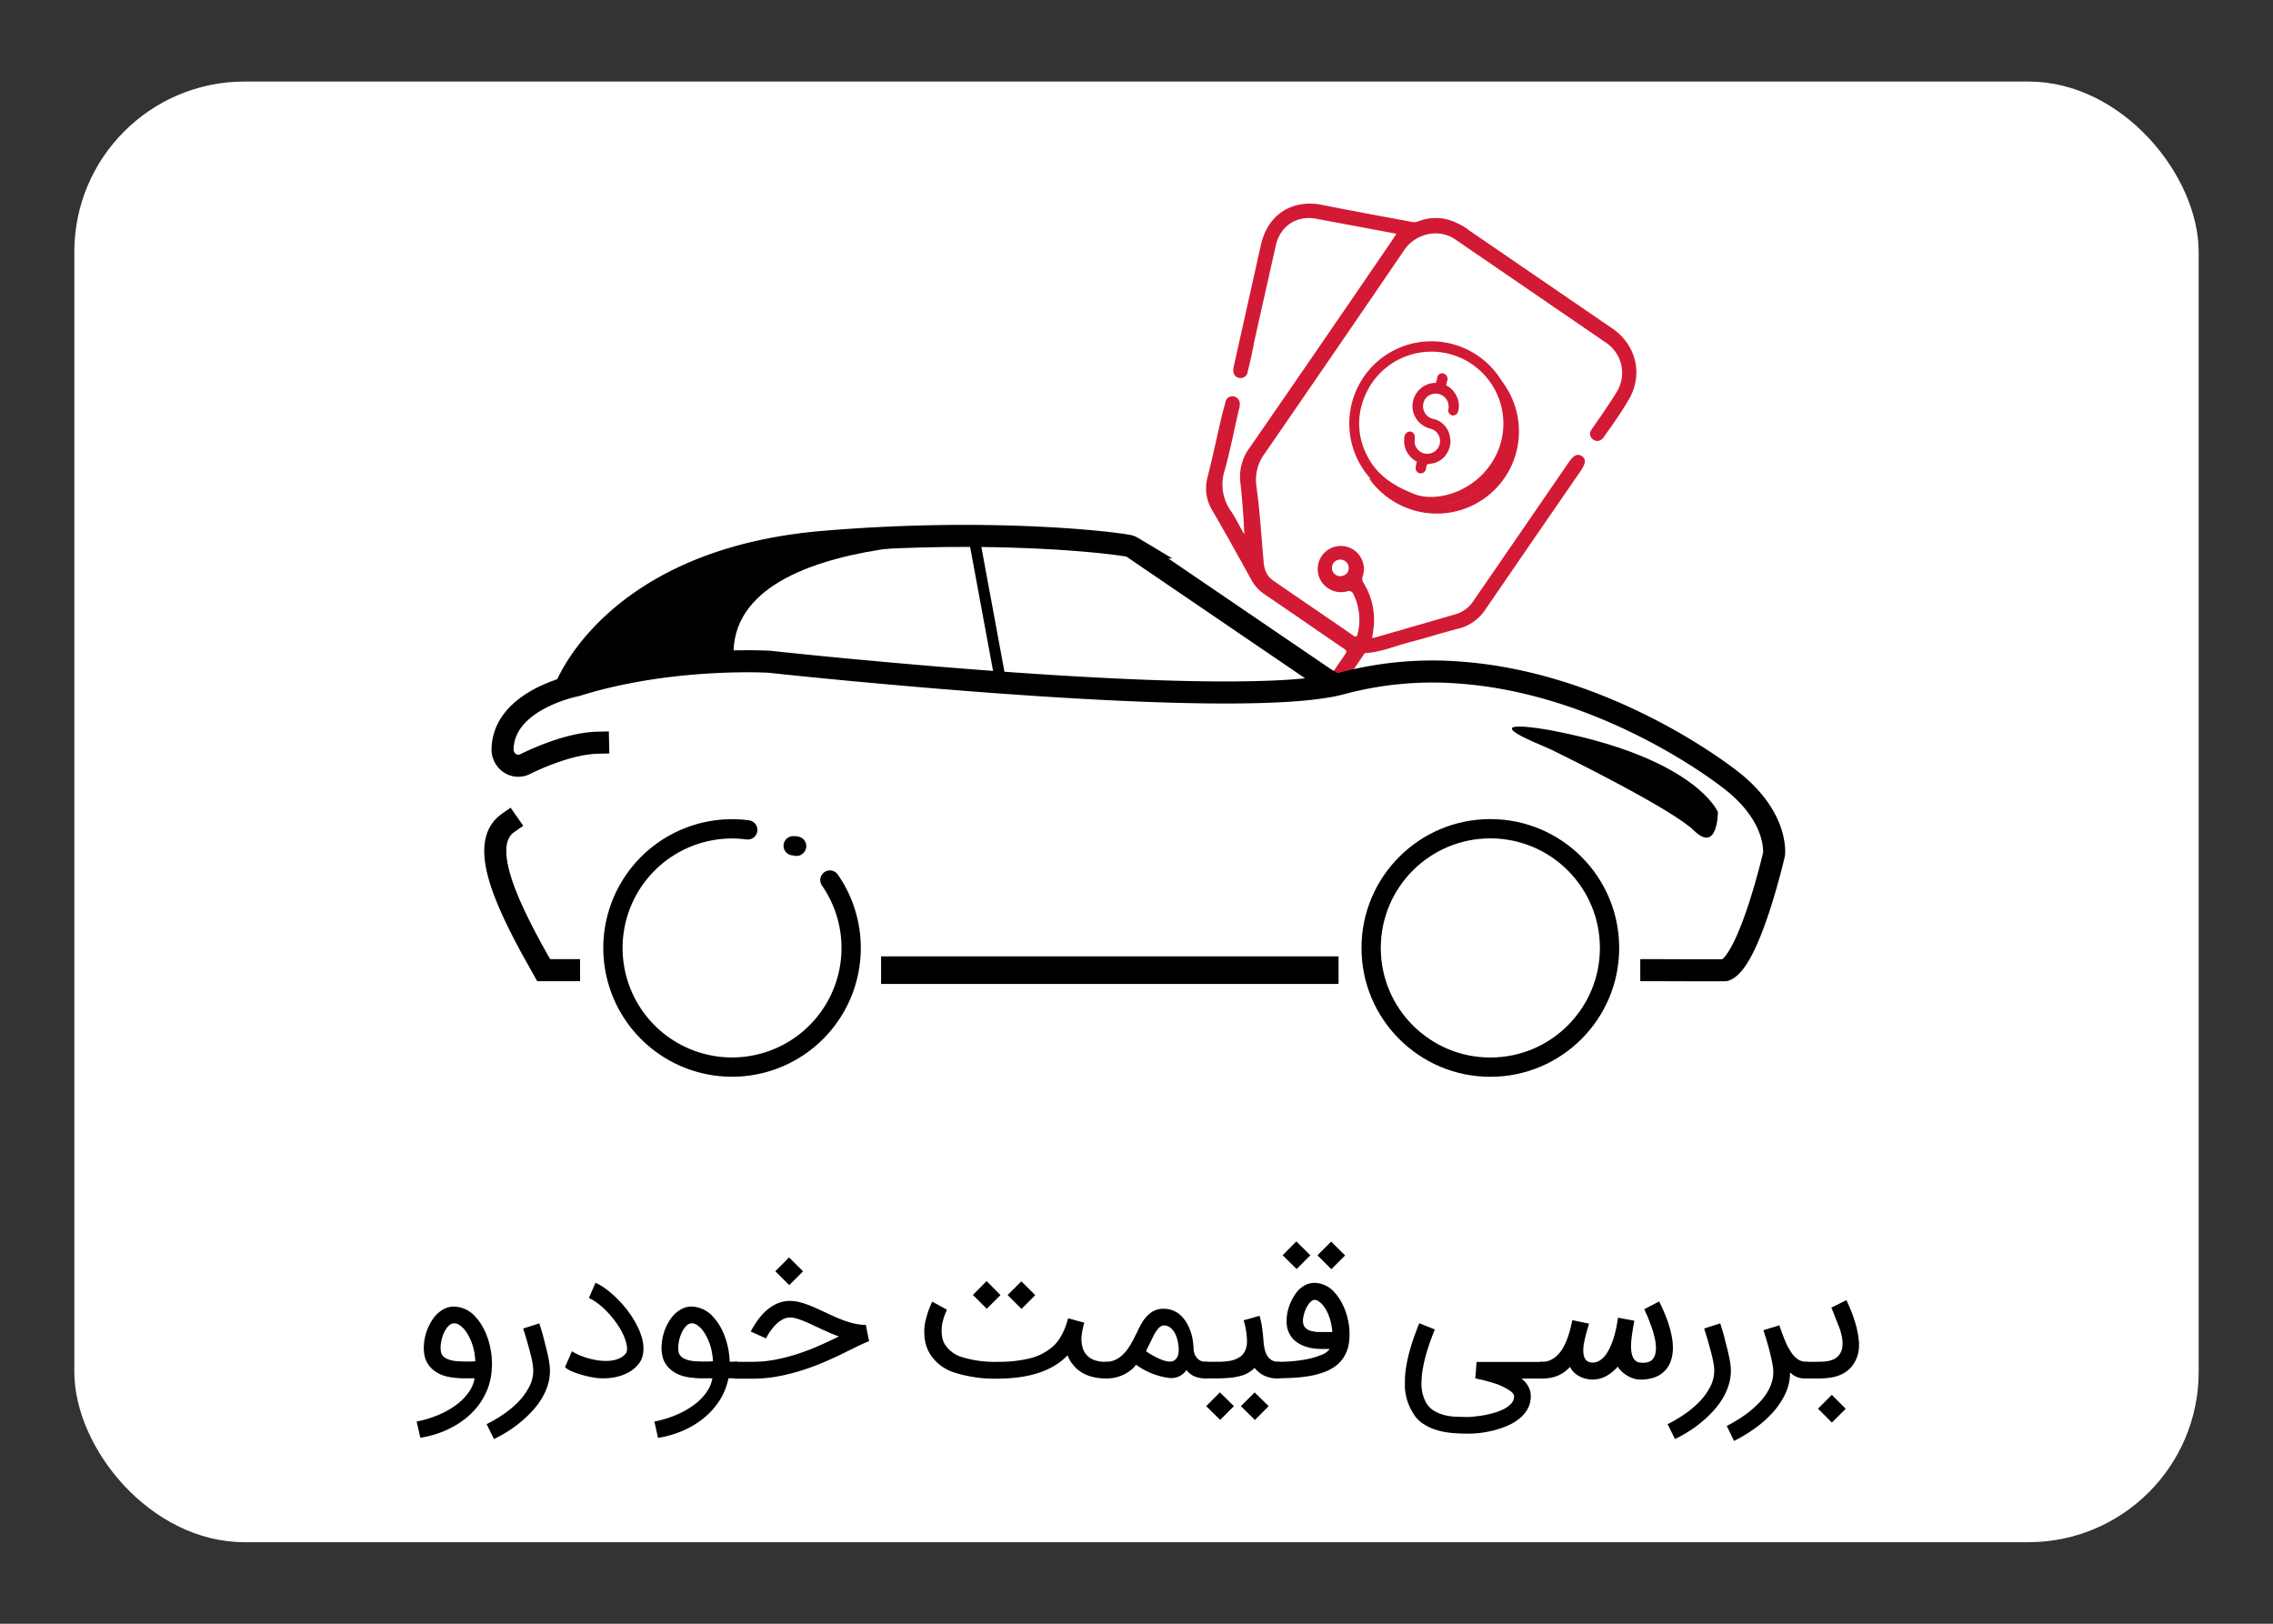 <svg xmlns="http://www.w3.org/2000/svg" id="Layer_1" data-name="Layer 1" viewBox="0 0 700 500"><rect x="0" y="0" width="700" height="500" fill="#333333" stroke="none"/><defs><style>.cls-1{fill:#fff;}.cls-2{fill:#d21a34;}.cls-3,.cls-4,.cls-5,.cls-6,.cls-7,.cls-8{fill:none;stroke:#000;}.cls-3,.cls-6{stroke-width:6.79px;}.cls-4,.cls-5,.cls-8{stroke-miterlimit:10;}.cls-4{stroke-width:3.4px;}.cls-5,.cls-8{stroke-width:5.94px;}.cls-6,.cls-7{stroke-linecap:square;}.cls-7{stroke-width:8.49px;}.cls-8{stroke-linecap:round;}</style></defs><rect class="cls-1" x="22.89" y="25.11" width="654.22" height="449.78" rx="52.44"></rect><path d="M128.3,437.73a32.9,32.9,0,0,0,7.2-2.24,26,26,0,0,0,5.46-3.23,16.35,16.35,0,0,0,3.58-3.83,9.89,9.89,0,0,0,1.61-4h-3c-.76,0-1.62,0-2.57-.13q-5.67-.34-8.38-3.71a7.38,7.38,0,0,1-1.51-3.49,12.38,12.38,0,0,1-.18-2.09,17.86,17.86,0,0,1,.22-2.52,16.46,16.46,0,0,1,2.93-6.82,9.64,9.64,0,0,1,2.89-2.49,6.57,6.57,0,0,1,3.22-.85,9.18,9.18,0,0,1,6.81,3.34,16.16,16.16,0,0,1,2.33,3.38,21.86,21.86,0,0,1,1.63,4.11,25,25,0,0,1,.86,4.56c.07.75.11,1.5.11,2.25s-.05,1.67-.13,2.5a19.74,19.74,0,0,1-1.28,5.36,20.93,20.93,0,0,1-2.53,4.6,22.29,22.29,0,0,1-3.56,3.84,26.21,26.21,0,0,1-4.36,3,30.59,30.59,0,0,1-4.92,2.17,31.67,31.67,0,0,1-5.27,1.29Zm11.51-30.23a2.19,2.19,0,0,0-1.44.59,6,6,0,0,0-1.21,1.5,10,10,0,0,0-.9,2,11.55,11.55,0,0,0-.49,2.24,7.76,7.76,0,0,0-.08,1.17,9.28,9.28,0,0,0,.09,1.16,2.5,2.5,0,0,0,.53,1.24,3.09,3.09,0,0,0,1,.85,6.58,6.58,0,0,0,1.25.52,9.32,9.32,0,0,0,1.31.28,8.46,8.46,0,0,0,1.11.12c.87.05,1.68.08,2.45.08h1.11c.55,0,1.16,0,1.84-.09A21.83,21.83,0,0,0,146,416a18.32,18.32,0,0,0-.81-2.77,14.91,14.91,0,0,0-1.11-2.3,11.94,11.94,0,0,0-1.27-1.79l-.58-.56a6.4,6.4,0,0,0-.71-.55,4.19,4.19,0,0,0-.79-.4A2.42,2.42,0,0,0,139.81,407.5Z"></path><path d="M166.1,407.5l.73,2.41c.25.79.46,1.59.66,2.39s.42,1.67.64,2.52.41,1.68.6,2.5.33,1.64.45,2.44a15.8,15.8,0,0,1,.18,2.35,14.68,14.68,0,0,1-.66,4.39,18.87,18.87,0,0,1-1.85,4.11A23.87,23.87,0,0,1,164,434.4a35.7,35.7,0,0,1-3.55,3.39,37.81,37.81,0,0,1-4,2.93,44,44,0,0,1-4.32,2.41l-2.27-4.59a41.67,41.67,0,0,0,5.32-3.14,29.47,29.47,0,0,0,4.61-3.9A19.75,19.75,0,0,0,163,427a10.61,10.61,0,0,0,1.22-4.9,12.29,12.29,0,0,0-.17-2c-.11-.71-.25-1.44-.43-2.19s-.36-1.49-.57-2.24-.41-1.48-.6-2.19c-.42-1.46-.86-2.92-1.33-4.39Z"></path><path d="M185.51,424.43a17.5,17.5,0,0,1-3-.3,29.37,29.37,0,0,1-3.4-.8,28.07,28.07,0,0,1-3.11-1.09A7.44,7.44,0,0,1,174,421l2.14-4.91a15.49,15.49,0,0,0,2.32,1.22,23.5,23.5,0,0,0,2.9,1,21.82,21.82,0,0,0,3.18.63,14.44,14.44,0,0,0,2,.13c.4,0,.94,0,1.64-.09a8.26,8.26,0,0,0,2.35-.61,5.44,5.44,0,0,0,2.19-1.59,2.16,2.16,0,0,0,.39-1.41,7.65,7.65,0,0,0-.21-1.62,13.9,13.9,0,0,0-.92-2.67,22.76,22.76,0,0,0-1.54-2.79,28.3,28.3,0,0,0-2-2.72,31.59,31.59,0,0,0-2.28-2.46,23.31,23.31,0,0,0-2.41-2,13.16,13.16,0,0,0-2.4-1.4L183.4,395a18.86,18.86,0,0,1,3.09,1.82,30.64,30.64,0,0,1,3,2.53,35.68,35.68,0,0,1,2.83,3,34,34,0,0,1,2.45,3.37,27.94,27.94,0,0,1,1.91,3.49,19,19,0,0,1,1.18,3.41,11.85,11.85,0,0,1,.3,2.63,9.93,9.93,0,0,1-.22,2.09,6.43,6.43,0,0,1-.57,1.59,7.33,7.33,0,0,1-.79,1.18,9.37,9.37,0,0,1-2.2,2,13,13,0,0,1-2.72,1.35,16.3,16.3,0,0,1-3,.76A22.36,22.36,0,0,1,185.51,424.43Z"></path><path d="M201.53,437.73a32.9,32.9,0,0,0,7.2-2.24,25.89,25.89,0,0,0,5.45-3.23,16.41,16.41,0,0,0,3.59-3.83,9.86,9.86,0,0,0,1.6-4h-3c-.75,0-1.61,0-2.57-.13q-5.66-.34-8.37-3.71a7.39,7.39,0,0,1-1.52-3.49,12.38,12.38,0,0,1-.18-2.09,19.5,19.5,0,0,1,.22-2.52,15.31,15.31,0,0,1,1-3.47,14.69,14.69,0,0,1,1.91-3.35,9.73,9.73,0,0,1,2.88-2.49,6.6,6.6,0,0,1,3.22-.85,9.18,9.18,0,0,1,6.81,3.34,16.74,16.74,0,0,1,2,2.76,19.85,19.85,0,0,1,1.52,3.3,27.24,27.24,0,0,1,1,3.68,25.29,25.29,0,0,1,.42,3.9h2.47v5.12h-2.86a19.71,19.71,0,0,1-2.84,7,22.9,22.9,0,0,1-5,5.44,27,27,0,0,1-6.47,3.81,32.12,32.12,0,0,1-7.37,2.09ZM213,407.5a2.17,2.17,0,0,0-1.43.59,5.76,5.76,0,0,0-1.21,1.5,10,10,0,0,0-.9,2,11.59,11.59,0,0,0-.5,2.24,8,8,0,0,0,0,2.33,2.43,2.43,0,0,0,.54,1.24,3,3,0,0,0,1,.85,6.32,6.32,0,0,0,1.25.52,9.19,9.19,0,0,0,1.3.28,8.83,8.83,0,0,0,1.11.12c.87.05,1.69.08,2.45.08h1.11c.55,0,1.16,0,1.84-.09a19.36,19.36,0,0,0-.39-3.16,18.32,18.32,0,0,0-.81-2.77,14.91,14.91,0,0,0-1.11-2.3,12.7,12.7,0,0,0-1.26-1.79l-.59-.56a6.28,6.28,0,0,0-.7-.55,4.27,4.27,0,0,0-.8-.4A2.38,2.38,0,0,0,213,407.5Z"></path><path d="M226.18,419.34h5.66a37,37,0,0,0,6.94-.66,58.17,58.17,0,0,0,6.84-1.76q3.36-1.1,6.57-2.51t6.18-2.89c-1.2-.42-2.35-.87-3.44-1.36s-2.18-1-3.24-1.49l-2.38-1.11c-.78-.35-1.52-.67-2.25-.95a19.13,19.13,0,0,0-2-.66,7,7,0,0,0-1.78-.25,4.61,4.61,0,0,0-2,.47,7.86,7.86,0,0,0-1.79,1.19A11.2,11.2,0,0,0,238,408.9a18.82,18.82,0,0,0-1.12,1.53,11.74,11.74,0,0,0-.72,1.2c-.17.33-.25.5-.25.51l-4.7-2.11s.09-.19.23-.46.32-.61.57-1,.56-.89.91-1.43a18.7,18.7,0,0,1,1.24-1.65,14.8,14.8,0,0,1,4.32-3.67,10,10,0,0,1,4.81-1.23,11.87,11.87,0,0,1,2.55.29,21.39,21.39,0,0,1,2.62.77c.88.32,1.79.69,2.71,1.11l2.79,1.27q1.54.74,3.12,1.44c1.05.47,2.11.89,3.17,1.26a23.68,23.68,0,0,0,3.18.9,15.09,15.09,0,0,0,3.21.34l1,5c-1.22.5-2.42,1.05-3.63,1.63l-3.75,1.84c-1.91,1-4,1.91-6.17,2.87a73.2,73.2,0,0,1-6.91,2.59,61.54,61.54,0,0,1-7.48,1.9,42.4,42.4,0,0,1-7.8.73h-5.66Zm21.13-27.86-4.25,4.25-4.28-4.27L243,387.2Z"></path><path d="M330.4,420.18a9.21,9.21,0,0,1-1.62-2.85q-6.88,7.2-21.73,7.2a40.53,40.53,0,0,1-13.14-1.89,13.63,13.63,0,0,1-7.55-5.8,11.85,11.85,0,0,1-1.16-2.64,12.81,12.81,0,0,1-.51-2.71c0-.45-.05-.89-.05-1.33s0-1,.08-1.63a11.85,11.85,0,0,1,.39-2.15,31.29,31.29,0,0,1,1.26-3.93,15.28,15.28,0,0,1,.75-1.63l4.51,2.48s-.08.19-.23.52-.33.77-.53,1.31-.37,1.16-.56,1.87a10.9,10.9,0,0,0-.32,2.25c0,.21,0,.42,0,.65a11.63,11.63,0,0,0,.18,1.92A6.43,6.43,0,0,0,291,414a9.6,9.6,0,0,0,5.6,4,34.53,34.53,0,0,0,10.47,1.35,41.32,41.32,0,0,0,9.81-1,17,17,0,0,0,6.73-3.2,11.16,11.16,0,0,0,2.06-2.06,15.06,15.06,0,0,0,1.47-2.32,19.8,19.8,0,0,0,1.05-2.43c.28-.81.54-1.61.77-2.4l4.95,1.36c-.08.31-.19.7-.3,1.16s-.21.93-.3,1.41-.15.94-.21,1.4a7.63,7.63,0,0,0-.07,1v.21a12.54,12.54,0,0,0,.33,2.34,5.38,5.38,0,0,0,1.1,2.2c1.22,1.54,3.24,2.33,6.08,2.34h.65v5.12h-.73Q333.66,424.37,330.4,420.18Zm-22.28-21.37L303.89,403l-4.28-4.25,4.23-4.26Zm10.69,0-4.22,4.25-4.28-4.28,4.23-4.22Z"></path><path d="M371.93,419.34v5.12h-.63a8.78,8.78,0,0,1-3.43-.64,6.1,6.1,0,0,1-2.49-1.95,5.56,5.56,0,0,1-4.57,2.48,6.48,6.48,0,0,1-.86-.05,22.21,22.21,0,0,1-10.09-4.07,7.79,7.79,0,0,1-2.19,2.11,11.79,11.79,0,0,1-7,2.12h-.52v-5.12h.55c2.44,0,4.59-1.28,6.47-3.78a25.64,25.64,0,0,0,1.91-3.16c.53-1.06,1-1.9,1.27-2.54s.56-1.12.73-1.46.3-.57.38-.7l.2-.33a10.14,10.14,0,0,1,2.75-3.14,6.39,6.39,0,0,1,3.93-1.22,7.77,7.77,0,0,1,2.88.52,7.88,7.88,0,0,1,2.31,1.44,10.08,10.08,0,0,1,1.76,2.12,15.47,15.47,0,0,1,2,5.39,24,24,0,0,1,.3,2.85,4.94,4.94,0,0,0,.28,1.54,4.18,4.18,0,0,0,.73,1.27,3.56,3.56,0,0,0,1.15.88,3.62,3.62,0,0,0,1.54.32Zm-12.58-.15a5.51,5.51,0,0,0,.86.07,2.4,2.4,0,0,0,2.12-1,3.67,3.67,0,0,0,.54-1.25,5.6,5.6,0,0,0,.13-1.28v-.41a13,13,0,0,0-.35-2.53,8.78,8.78,0,0,0-.86-2.31,5.23,5.23,0,0,0-1.42-1.69,3.29,3.29,0,0,0-2-.65c-.93,0-1.92,1-3,2.92-.52,1.08-.94,1.94-1.25,2.57s-.55,1.12-.72,1.46-.28.57-.34.7-.11.21-.14.28a25.74,25.74,0,0,0,3.56,2.09A13.6,13.6,0,0,0,359.35,419.19Z"></path><path d="M394.15,419.34v5.12h-.52a9.48,9.48,0,0,1-4.38-.9,8.49,8.49,0,0,1-2.87-2.34,10.94,10.94,0,0,1-1.83,1.42,9.61,9.61,0,0,1-2.35,1,17.79,17.79,0,0,1-3.16.6,40.55,40.55,0,0,1-4.27.2h-3.89v-5.12h3.89A20,20,0,0,0,379,419a8,8,0,0,0,2.87-1.17,4.73,4.73,0,0,0,1.63-2,6.63,6.63,0,0,0,.52-2.74,20.76,20.76,0,0,0-.22-3,25.93,25.93,0,0,0-.8-3.53l4.91-1.38c.17.61.32,1.2.44,1.76s.23,1.16.31,1.79.17,1.3.25,2,.15,1.56.22,2.48a20.4,20.4,0,0,0,.29,2,7.26,7.26,0,0,0,.69,2,4.29,4.29,0,0,0,1.33,1.51,3.69,3.69,0,0,0,2.18.6ZM380,433l-4.23,4.22L371.46,433l4.22-4.25Zm10.7,0-4.23,4.25L382.15,433l4.23-4.23Z"></path><path d="M393.11,419.34h.52a48.54,48.54,0,0,0,5.31-.27,41.82,41.82,0,0,0,4.35-.7,22.29,22.29,0,0,0,3.25-1,7.35,7.35,0,0,0,2-1,5.79,5.79,0,0,0,.55-.52l.41-.47h-2.63a17.57,17.57,0,0,1-2.74-.22,12.91,12.91,0,0,1-2.5-.67,9.21,9.21,0,0,1-2.14-1.11,7.52,7.52,0,0,1-1.65-1.52,9.87,9.87,0,0,1-.73-1.14,7.3,7.3,0,0,1-.6-1.52,9.34,9.34,0,0,1-.28-2v-.44a14.09,14.09,0,0,1,.15-2,15.25,15.25,0,0,1,2.79-6.63,8,8,0,0,1,2.64-2.33,6.42,6.42,0,0,1,3-.77,8.42,8.42,0,0,1,6.27,3.05,15.79,15.79,0,0,1,2.14,3.09,20.4,20.4,0,0,1,1.52,3.76,22.47,22.47,0,0,1,.8,4.11c.05.61.07,1.21.07,1.8a19.53,19.53,0,0,1-.15,2.42,11.22,11.22,0,0,1-1.31,4.12,10.35,10.35,0,0,1-2.51,3,13.16,13.16,0,0,1-3.5,2,24.23,24.23,0,0,1-4.25,1.22,39.37,39.37,0,0,1-4.79.61c-1.67.11-3.36.18-5.08.2h-.89Zm10.43-32.79-4.22,4.23L395,386.53l4.22-4.26Zm1.25,13.72a1.56,1.56,0,0,0-.86.36,4.21,4.21,0,0,0-1,1.05,9.16,9.16,0,0,0-.92,1.72,11.08,11.08,0,0,0-.67,2.35,6.39,6.39,0,0,0-.08.94,4.75,4.75,0,0,0,.17,1.2,2.44,2.44,0,0,0,.76,1.15,3.67,3.67,0,0,0,1.51.78,9.81,9.81,0,0,0,2.1.34c.89,0,1.72,0,2.51,0s1.43,0,2,0a18.37,18.37,0,0,0-1-4.77,11,11,0,0,0-2.13-3.73,5.82,5.82,0,0,0-1.06-.93A2.33,2.33,0,0,0,404.79,400.27Zm9.45-13.69L410,390.83l-4.28-4.28,4.23-4.22Z"></path><path d="M451.75,441.46c-1.51,0-3.08-.07-4.7-.22a22.92,22.92,0,0,1-4.65-.9,16,16,0,0,1-4.12-1.91,9.82,9.82,0,0,1-3.09-3.28,16.32,16.32,0,0,1-2.53-9.42c0-.41,0-.84,0-1.27q.35-7.09,4.44-17l4.77,1.93q-4.09,10.06-4.1,16.41a11.67,11.67,0,0,0,1.65,6.52,7.3,7.3,0,0,0,2.65,2.36,13,13,0,0,0,3.28,1.19,18.9,18.9,0,0,0,3.39.41c1.13,0,2.12.06,3,.06.5,0,1.22,0,2.14-.12s1.92-.21,3-.41a30.1,30.1,0,0,0,3.3-.77,16.45,16.45,0,0,0,3-1.18,7.94,7.94,0,0,0,2.23-1.67,3.26,3.26,0,0,0,.87-2.25,1.43,1.43,0,0,0-.28-.74,4,4,0,0,0-.93-.91,12.92,12.92,0,0,0-1.66-1,19.19,19.19,0,0,0-2.5-1.1c-.61-.21-1.21-.4-1.81-.57s-1.16-.33-1.69-.47-1-.26-1.43-.35l-1.07-.23-.57-.1.39-5.09h20.58v5.12h-6.73a8.7,8.7,0,0,1,1.45,1.47,7.83,7.83,0,0,1,.87,1.45,5.48,5.48,0,0,1,.42,1.35,7.65,7.65,0,0,1,.1,1.2,7.85,7.85,0,0,1-1,3.94,10.47,10.47,0,0,1-2.6,3,16.05,16.05,0,0,1-3.68,2.16,30.15,30.15,0,0,1-4.24,1.42,33.27,33.27,0,0,1-4.32.78A34.62,34.62,0,0,1,451.75,441.46Z"></path><path d="M474.32,419.34h.57a6.1,6.1,0,0,0,2.77-.61,7.79,7.79,0,0,0,2.17-1.62,10.63,10.63,0,0,0,1.66-2.31,20.9,20.9,0,0,0,1.23-2.72c.34-.95.64-1.9.88-2.86s.45-1.86.63-2.71l5.16,1.09c-.14.42-.31,1-.5,1.62s-.4,1.37-.59,2.13-.36,1.53-.5,2.32a12.72,12.72,0,0,0-.21,2.2,7.67,7.67,0,0,0,.13,1.37,3.68,3.68,0,0,0,.45,1.19,2.21,2.21,0,0,0,.86.83,2.74,2.74,0,0,0,1.38.32,4.16,4.16,0,0,0,2.39-.73,7.6,7.6,0,0,0,1.88-1.91,14.24,14.24,0,0,0,1.43-2.66,27.68,27.68,0,0,0,1.05-3c.28-1,.52-2,.7-3s.33-1.81.43-2.52l5,.92-.13.83c-.11.57-.22,1.26-.35,2.07s-.25,1.67-.36,2.59a22.51,22.51,0,0,0-.15,2.43,12,12,0,0,0,.14,1.84,5.47,5.47,0,0,0,.47,1.54,3.15,3.15,0,0,0,.86,1.1,2.42,2.42,0,0,0,1.32.51c.33,0,.64.05.94.05a6,6,0,0,0,1.5-.2,2.87,2.87,0,0,0,1.33-.79,3.61,3.61,0,0,0,.85-1.51,7.71,7.71,0,0,0,.26-2.07,14,14,0,0,0-.41-3.2c-.27-1.15-.59-2.28-1-3.38s-.77-2.13-1.18-3.08-.75-1.7-1-2.26l4.57-2.4c.08.18.25.51.49,1s.53,1.1.84,1.82.63,1.54,1,2.46.64,1.86.93,2.85a27.59,27.59,0,0,1,.7,3.05,17.16,17.16,0,0,1,.28,3.06,12.29,12.29,0,0,1-.63,4.05,8.09,8.09,0,0,1-1.88,3.09,8,8,0,0,1-3.13,2,12.18,12.18,0,0,1-4.25.68h-.18a6.67,6.67,0,0,1-2-.31,9.35,9.35,0,0,1-1.91-.85,9.92,9.92,0,0,1-1.7-1.25,8.1,8.1,0,0,1-1.33-1.56,12.35,12.35,0,0,1-3.55,2.9,8.74,8.74,0,0,1-4.2,1.07,8.22,8.22,0,0,1-2-.25,8.07,8.07,0,0,1-2-.74,7.43,7.43,0,0,1-1.71-1.23,5,5,0,0,1-1.19-1.69,13.88,13.88,0,0,1-1.67,1.5,10,10,0,0,1-1.93,1.13,11,11,0,0,1-2.31.72,14.88,14.88,0,0,1-2.78.25h-.54Z"></path><path d="M529.78,407.5c.24.82.48,1.62.73,2.41s.46,1.59.65,2.39.42,1.67.64,2.52.41,1.68.6,2.5.33,1.64.45,2.44a14.69,14.69,0,0,1-.48,6.74,18.87,18.87,0,0,1-1.85,4.11,23.87,23.87,0,0,1-2.82,3.79,35.7,35.7,0,0,1-3.55,3.39,36.83,36.83,0,0,1-4,2.93,44,44,0,0,1-4.32,2.41l-2.27-4.59a41.67,41.67,0,0,0,5.32-3.14,29.47,29.47,0,0,0,4.61-3.9A19.45,19.45,0,0,0,526.7,427a10.61,10.61,0,0,0,1.22-4.9,12.29,12.29,0,0,0-.17-2c-.11-.71-.25-1.44-.43-2.19s-.36-1.49-.57-2.24-.41-1.48-.6-2.19c-.42-1.46-.86-2.92-1.33-4.39Z"></path><path d="M551.27,422.66a15.21,15.21,0,0,1-1.46,6.52,23.87,23.87,0,0,1-3.87,5.78,34.32,34.32,0,0,1-5.52,4.89,48,48,0,0,1-6.39,3.86l-2.25-4.62c1.26-.64,2.5-1.35,3.73-2.13a34.4,34.4,0,0,0,3.5-2.49,30.08,30.08,0,0,0,3-2.8,17.16,17.16,0,0,0,2.33-3.09,13.21,13.21,0,0,0,1.42-3.37,9.5,9.5,0,0,0,.34-2.55,9.66,9.66,0,0,0,0-1c-.12-1-.31-2.06-.56-3.19s-.53-2.26-.82-3.36-.59-2.12-.89-3.09-.55-1.77-.76-2.41l4.91-1.51q1,3,1.93,5.15a18.2,18.2,0,0,0,1.93,3.47,7.16,7.16,0,0,0,2.07,2,4.76,4.76,0,0,0,2.39.62h.42v5.12h-.45l-.94,0a6.4,6.4,0,0,1-2.67-.78,5.48,5.48,0,0,1-1.37-1.1Z"></path><path d="M555.73,419.34h3q1.51,0,2.79-.06a10,10,0,0,0,2.32-.38,5.45,5.45,0,0,0,1.83-.93,4.81,4.81,0,0,0,1.69-3.09,7.17,7.17,0,0,0,.08-1.17c0-.23,0-.57-.05-1a14.25,14.25,0,0,0-.34-1.91,17.41,17.41,0,0,0-.83-2.54L564,402.65l4.64-2.3s.08.2.23.54.36.79.62,1.37.52,1.24.82,2,.57,1.56.83,2.42a28.6,28.6,0,0,1,1.36,6.67q0,.42,0,.84a10.24,10.24,0,0,1-.79,4.17,10.09,10.09,0,0,1-1.91,2.95,9,9,0,0,1-2.63,1.88,12,12,0,0,1-3.32,1,26,26,0,0,1-4,.29h-4.15Zm12.68,14.46-4.25,4.25-4.28-4.28,4.25-4.25Z"></path><path class="cls-2" d="M496.65,101.21c-14.64-10-29.39-20.13-44-30.12a17.48,17.48,0,0,0-4-2.42,14.66,14.66,0,0,0-11.82-.54,3.55,3.55,0,0,1-2.44.12c-9.21-1.7-18.43-3.4-27.5-5.21-9.22-1.7-16.48,3.22-18.55,12.24q-4.19,18.78-8.38,37.54c0,.26-.2.37-.09.52-.26,1.56.34,2.74,1.64,3a2.21,2.21,0,0,0,2.74-1.94c.79-3.08,1.43-6.06,2-9.18l6.6-29.4c1.32-6.21,6.45-9.62,12.55-8.45l23.75,4.44a2.67,2.67,0,0,1,.89.29c-.85,1.06-1.44,2.16-2.14,3.12-14.25,20.87-28.66,41.85-43,62.57A15,15,0,0,0,382,148.66c.57,5.32,1,10.49,1.19,15.87-1.36-2.24-2.52-4.85-4-7a14.14,14.14,0,0,1-2-12.79c1.73-6.27,2.94-12.62,4.42-18.93a2.79,2.79,0,0,0,.17-1,2.32,2.32,0,0,0-1.68-2.7,2.13,2.13,0,0,0-2.7,1.68c-.37,1.41-.75,2.82-1.12,4.23-1.47,6.31-2.84,12.77-4.46,19.19a12.94,12.94,0,0,0,1.31,9.6c4.26,7.28,8.25,14.52,12.35,21.92a12.28,12.28,0,0,0,3.48,3.94c8.41,5.71,16.55,11.38,24.95,17.09,1.22.75.61,1.18.21,1.92q-3,4.34-5.93,8.68h.19a5.37,5.37,0,0,1,1.17.13,5.66,5.66,0,0,1,1.2-.13,4.8,4.8,0,0,1,2.72.78q3.21-4.71,6.41-9.41c.19-.37.39-.74.91-.65,4.6-.29,9-2.23,13.42-3.34,5-1.29,9.86-2.88,14.9-4.16a13.92,13.92,0,0,0,8.37-5.94c9.79-14.27,19.58-28.54,29.52-42.92,1.29-2.06,1.51-3.36.19-4.25s-2.5-.29-3.89,1.61c-9.79,14.27-19.58,28.54-29.52,42.92a9.84,9.84,0,0,1-5.52,4.15l-24.5,7.08a3.23,3.23,0,0,1-1.24.19,11.44,11.44,0,0,0,.35-2.08A21.47,21.47,0,0,0,420,179.63a2.37,2.37,0,0,1-.28-2.33,7.11,7.11,0,1,0-13,1.41,7.21,7.21,0,0,0,8.13,3.39,1.47,1.47,0,0,1,1.89.73,18,18,0,0,1,1.39,12.28c-.28.89-.48,1.26-1.43.56-8.15-5.67-16.44-11.23-24.58-16.9-2.17-1.44-2.86-3.7-3-6.13-.69-7.75-1.13-15.45-2.23-23.14a13.63,13.63,0,0,1,2.61-9.87q21.32-30.91,42.53-62A11.94,11.94,0,0,1,440.42,72a10.85,10.85,0,0,1,7.5,1.55l46.78,32.05a11.2,11.2,0,0,1,3.39,14.77c-2.23,3.64-4.71,7.24-7.2,10.83a15.39,15.39,0,0,0-.89,1.32,2,2,0,0,0,.6,2.78,2.07,2.07,0,0,0,2.84-.18c.16-.11.46-.33.5-.59,2.64-3.7,5.28-7.4,7.55-11.3C506.13,115.54,504,106.33,496.65,101.21Zm-81.72,75.14a2.72,2.72,0,0,1-3.71.58,2.59,2.59,0,0,1-.62-3.46,2.6,2.6,0,0,1,4.33,2.88Z"></path><path class="cls-2" d="M462.21,117a35,35,0,0,1-.38,5.19,22.37,22.37,0,0,1,1.4,18.34c-5,13-18.87,16.86-25.91,14.08a30.53,30.53,0,0,1-10.59-6.3,29.58,29.58,0,0,1-5.11-1,25.59,25.59,0,0,0,11.52,9.06A25.31,25.31,0,0,0,462.21,117Z"></path><path class="cls-2" d="M450.27,106.94a25.3,25.3,0,1,1-33,14.26A25.24,25.24,0,0,1,450.27,106.94ZM435.7,152.18c7,2.78,20.93-1.1,25.92-14.08A22.15,22.15,0,1,0,420,122.81a21,21,0,0,0,.34,16.07C422.87,144.76,427.16,148.89,435.7,152.18Z"></path><path class="cls-2" d="M436.35,142.17a7.43,7.43,0,0,1-3.5-3.95,7.56,7.56,0,0,1-.26-4.13,1.81,1.81,0,0,1,1.65-1.22,1.62,1.62,0,0,1,1.46,1.48c0,.75-.05,1.5,0,2.24a3.93,3.93,0,1,0,5-4.54,7.47,7.47,0,0,1-4.54-3.1,7.07,7.07,0,0,1,0-7.79,7.22,7.22,0,0,1,6.06-3.27c.12-.47.27-1,.37-1.44a1.54,1.54,0,0,1,2-1.43,1.69,1.69,0,0,1,1.12,2.15c-.12.49-.25,1-.38,1.49a6.87,6.87,0,0,1,3.19,3.2,6.7,6.7,0,0,1,.48,5,1.73,1.73,0,0,1-1.55,1.09,1.64,1.64,0,0,1-1.38-1.06,2.6,2.6,0,0,1,0-1,4,4,0,0,0-6.91-3.36,4,4,0,0,0,2.31,6.48,6.57,6.57,0,0,1,4.91,4.85,6.93,6.93,0,0,1-.64,5.5,6.64,6.64,0,0,1-3.86,3.17c-.71.21-1.47.27-2.19.43a.56.56,0,0,0-.33.36c-.14.5-.19,1-.36,1.51a1.59,1.59,0,0,1-3-1C436.05,143.23,436.21,142.71,436.35,142.17Z"></path><path d="M319.36,167.09s-97.79-6.52-93.32,37l-48.25,6.15S176.57,153.64,319.36,167.09Z"></path><path d="M475.85,230c.7.29,1.39.6,2.08.93,6.24,3.06,37.1,18.35,43.74,24.82,7.39,7.2,7.38-5.72,7.38-5.72s-6.85-16.5-50.7-25C478.35,225,451.41,219.93,475.85,230Z"></path><path class="cls-3" d="M406.51,210.43h0c2.41-1.78,4.27.17,1.71-1.38l-59.43-40.47a4.3,4.3,0,0,0-1.42-.54c-6.76-1.23-44-5.37-93.71-1.19-65.28,5.48-79.61,45.24-79.61,45.24h0"></path><line class="cls-4" x1="299.64" y1="163.82" x2="308.03" y2="209.16"></line><circle class="cls-5" cx="458.97" cy="291.9" r="36.71"></circle><path class="cls-6" d="M156.41,253.44c-9.81,6.87.85,27.38,11,45.3h7.84"></path><path class="cls-6" d="M508.54,298.74H510s21.07.1,21.33,0c7.47-3,15-35.68,15-35.68s1.5-11.49-13.45-23c-11.43-8.79-44.15-29.93-82.76-32.91a108.07,108.07,0,0,0-36.9,3.3c-33.14,9-176.33-6.68-176.33-6.68s-30.4-1.81-59.3,7.26c0,0-23,4.35-22.82,20.19a5.28,5.28,0,0,0,1.62,3.3,4.71,4.71,0,0,0,5.11.88c5.37-2.63,14.63-6.52,22.68-6.7"></path><line class="cls-7" x1="275.59" y1="298.74" x2="407.98" y2="298.74"></line><path class="cls-8" d="M255.58,271a36.68,36.68,0,1,1-25.3-15.45"></path><path class="cls-8" d="M244.27,260.44c3,.36-1.49-.38,1,.17"></path></svg>